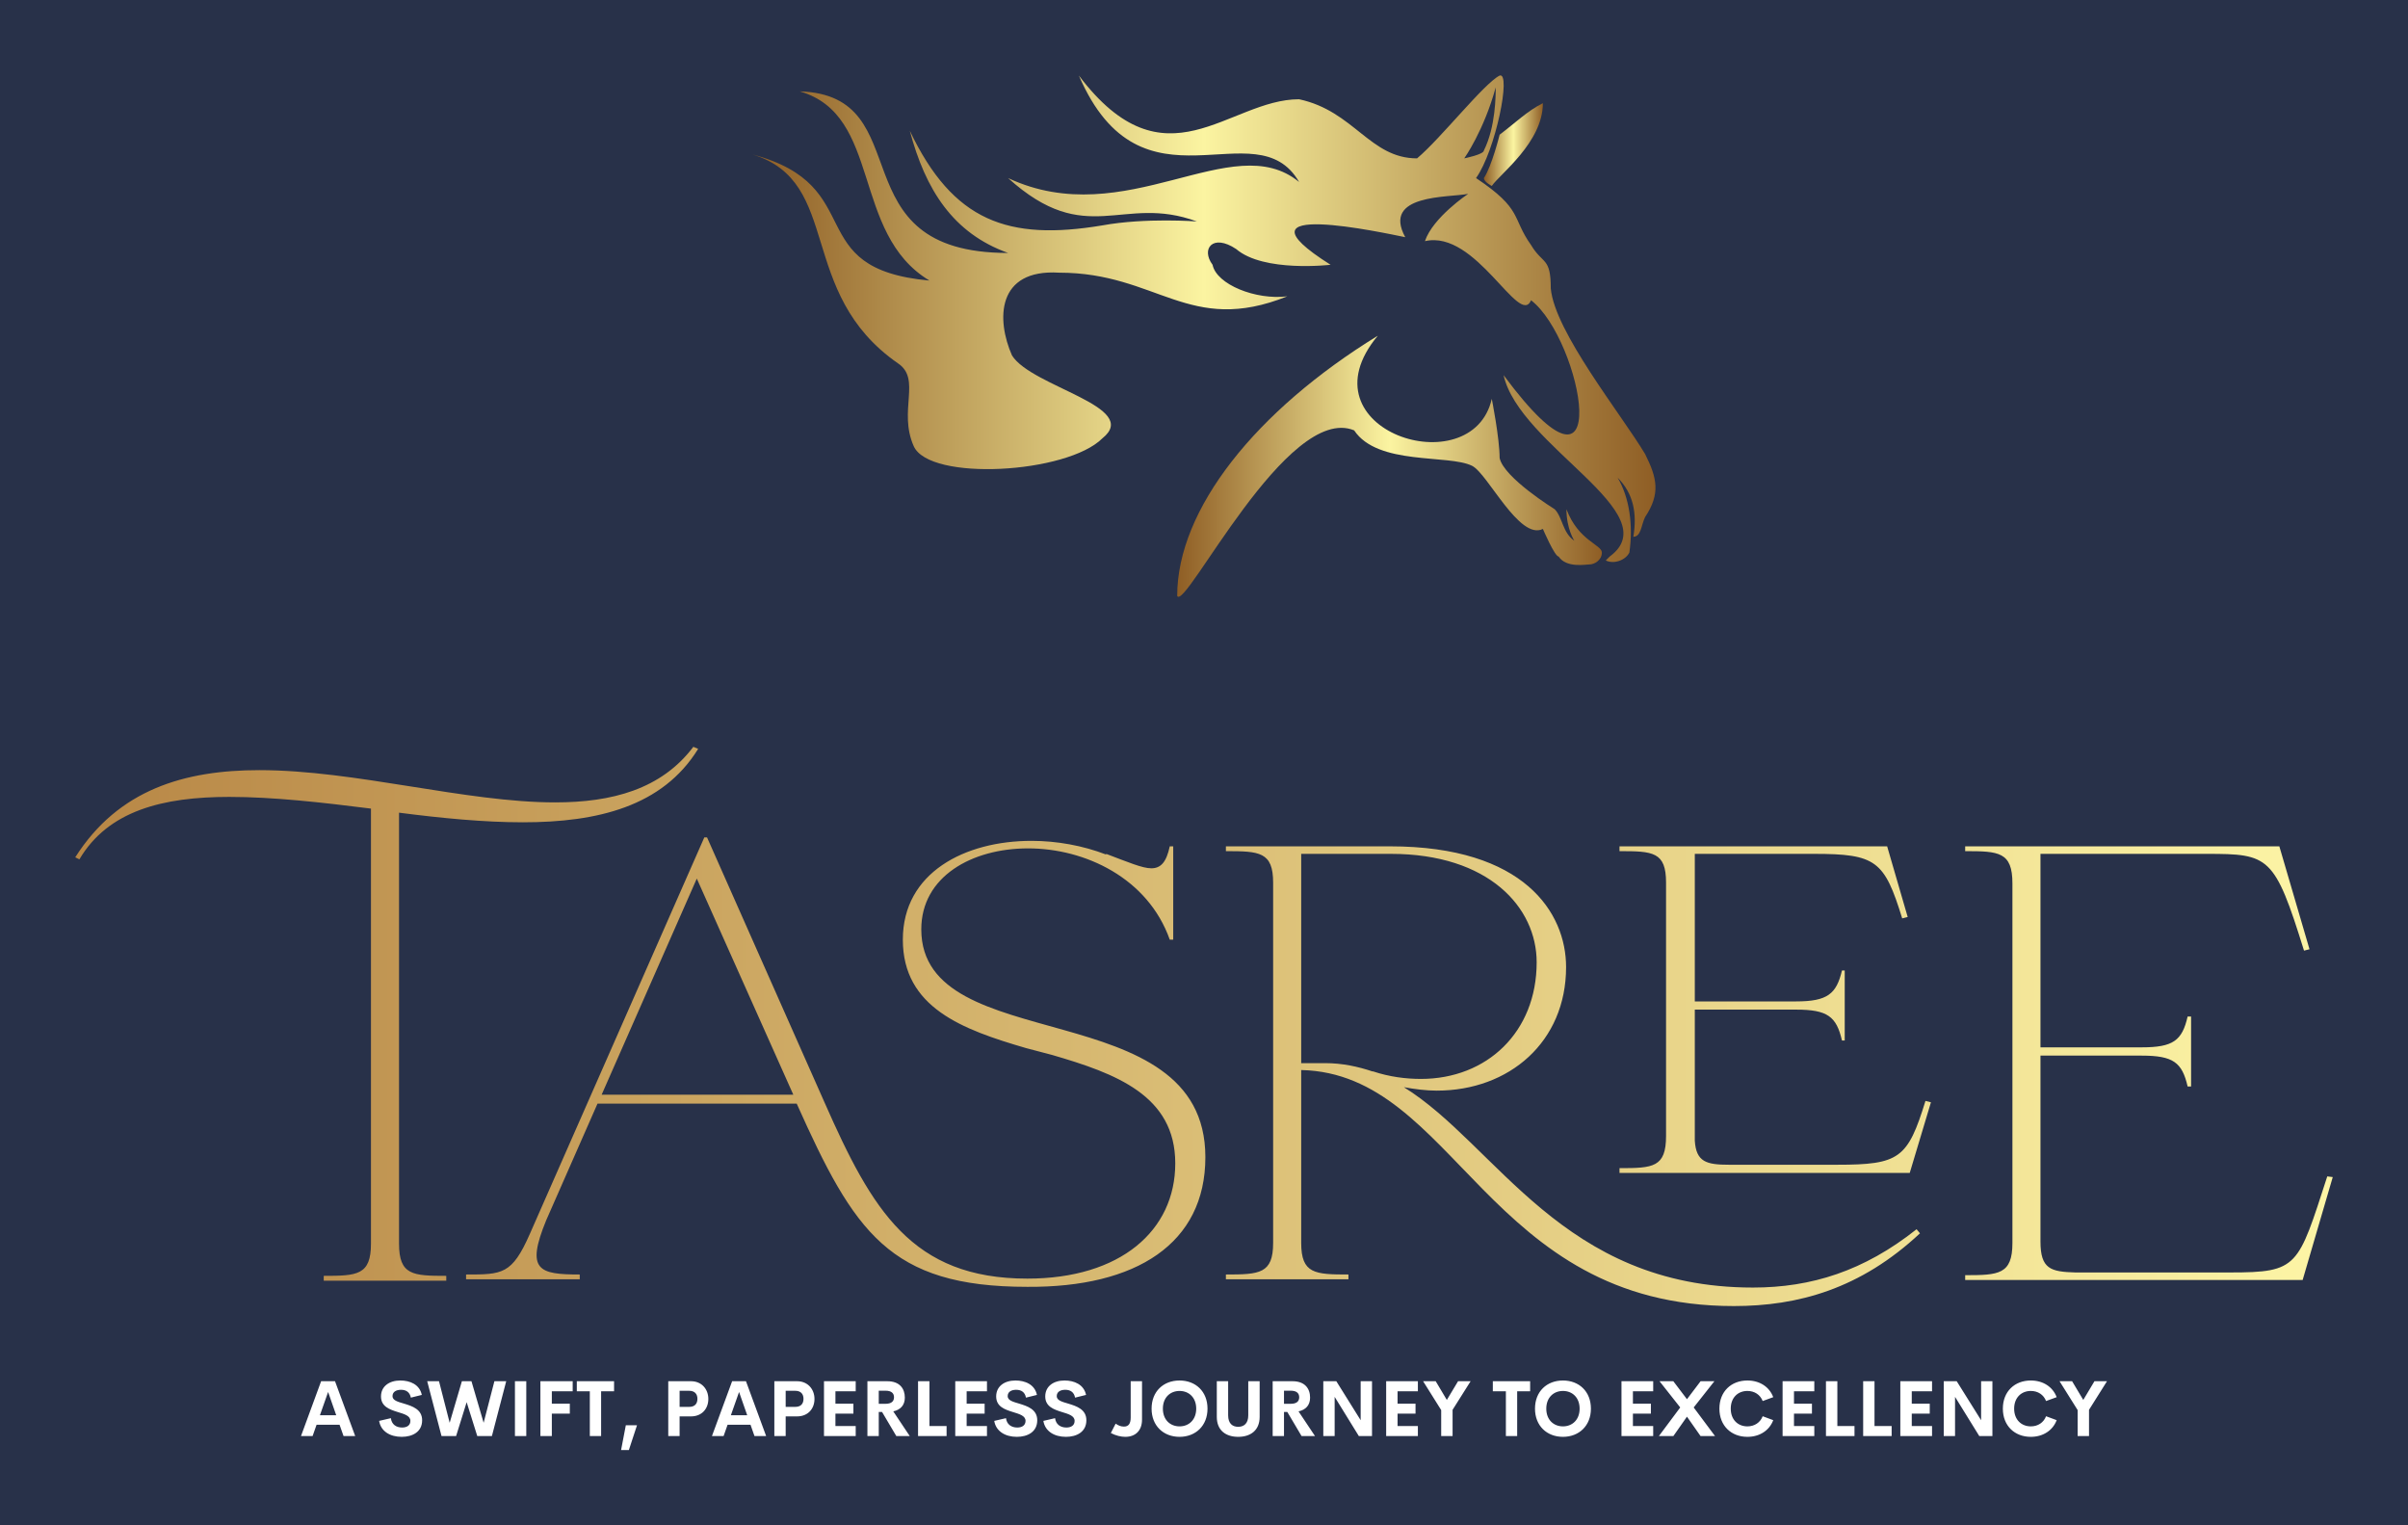<?xml version="1.0" encoding="UTF-8"?>
<svg xmlns="http://www.w3.org/2000/svg" xmlns:xlink="http://www.w3.org/1999/xlink" width="180px" height="114px" viewBox="0 0 180 114" version="1.1">
<defs>
<linearGradient id="linear0" gradientUnits="userSpaceOnUse" x1="0" y1="0" x2="1" y2="0" gradientTransform="matrix(4.41,0,0,6.188,110.922,7.711)">
<stop offset="0" style="stop-color:rgb(56.078%,36.863%,14.51%);stop-opacity:1;"/>
<stop offset="0.5" style="stop-color:rgb(98.431%,95.686%,63.137%);stop-opacity:1;"/>
<stop offset="1" style="stop-color:rgb(56.078%,36.863%,14.51%);stop-opacity:1;"/>
</linearGradient>
<linearGradient id="linear1" gradientUnits="userSpaceOnUse" x1="0" y1="0" x2="1" y2="0" gradientTransform="matrix(67.492,0,0,36.238,56.25,5.648)">
<stop offset="0" style="stop-color:rgb(56.078%,36.863%,14.51%);stop-opacity:1;"/>
<stop offset="0.5" style="stop-color:rgb(98.431%,95.686%,63.137%);stop-opacity:1;"/>
<stop offset="1" style="stop-color:rgb(56.078%,36.863%,14.51%);stop-opacity:1;"/>
</linearGradient>
<linearGradient id="linear2" gradientUnits="userSpaceOnUse" x1="0" y1="0" x2="1" y2="0" gradientTransform="matrix(31.746,0,0,19.445,87.996,25.094)">
<stop offset="0" style="stop-color:rgb(56.078%,36.863%,14.51%);stop-opacity:1;"/>
<stop offset="0.5" style="stop-color:rgb(98.431%,95.686%,63.137%);stop-opacity:1;"/>
<stop offset="1" style="stop-color:rgb(56.078%,36.863%,14.51%);stop-opacity:1;"/>
</linearGradient>
<linearGradient id="linear3" gradientUnits="userSpaceOnUse" x1="0" y1="0" x2="1" y2="0" gradientTransform="matrix(168.75,0,0,41.797,5.625,55.816)">
<stop offset="0" style="stop-color:rgb(72.157%,52.941%,27.451%);stop-opacity:1;"/>
<stop offset="1" style="stop-color:rgb(99.216%,96.078%,65.098%);stop-opacity:1;"/>
</linearGradient>
</defs>
<g id="surface1">
<rect x="0" y="0" width="180" height="114" style="fill:rgb(15.686%,19.216%,28.627%);fill-opacity:1;stroke:none;"/>
<path style=" stroke:none;fill-rule:nonzero;fill:url(#linear0);" d="M 115.332 7.711 C 114.156 8.301 113.273 9.184 112.098 10.066 C 112.098 10.066 111.512 12.426 110.922 13.309 C 110.922 13.602 111.512 13.898 111.512 13.898 C 112.098 13.016 115.332 10.656 115.332 7.711 Z M 115.332 7.711 "/>
<path style=" stroke:none;fill-rule:nonzero;fill:url(#linear1);" d="M 105.926 11.836 C 102.398 11.836 101.223 8.301 97.109 7.418 C 91.816 7.418 87.113 14.191 80.648 5.648 C 85.352 16.551 93.875 8.004 97.109 13.602 C 92.109 9.48 84.176 17.434 75.355 13.309 C 81.234 18.613 83.879 14.488 89.465 16.551 C 89.465 16.551 85.645 16.254 82.41 16.844 C 75.355 18.023 71.242 16.551 68.008 9.773 C 69.184 14.191 71.242 17.434 75.355 18.906 C 62.422 18.906 68.891 7.121 59.777 6.828 C 65.949 8.594 63.598 17.434 69.477 20.969 C 59.777 20.086 65.066 13.898 56.25 11.543 C 63.012 13.602 59.484 21.852 67.125 27.156 C 68.891 28.336 67.125 30.691 68.301 33.344 C 69.477 35.996 79.766 35.406 82.41 32.754 C 85.352 30.398 77.121 28.922 75.648 26.566 C 74.473 23.914 74.473 20.086 79.176 20.379 C 86.527 20.379 88.879 25.094 96.227 22.148 C 93.875 22.441 90.934 21.262 90.641 19.789 C 89.758 18.613 90.641 17.434 92.406 18.613 C 94.461 20.379 99.461 19.789 99.461 19.789 C 91.523 14.781 103.574 17.434 105.043 17.727 C 103.281 14.488 108.277 14.781 109.746 14.488 C 109.746 14.488 107.102 16.254 106.516 18.023 C 110.336 17.141 113.57 24.504 114.449 22.441 C 118.27 25.387 120.918 39.531 112.395 28.039 C 113.57 33.344 124.738 38.352 120.328 41.594 C 120.328 41.594 120.328 41.594 120.035 41.887 C 120.621 42.18 121.504 41.887 121.797 41.297 C 122.094 39.234 121.797 37.172 120.918 35.699 C 122.094 36.879 122.387 38.352 122.094 40.117 C 122.68 40.117 122.68 39.234 122.973 38.645 C 124.148 36.879 123.855 35.699 122.973 33.934 C 121.211 30.984 116.215 24.801 115.922 21.559 C 115.922 19.199 115.332 19.789 114.449 18.316 C 112.98 16.254 113.863 15.664 110.336 13.309 C 111.805 11.246 112.98 5.355 112.098 5.648 C 110.922 6.238 107.691 10.363 105.926 11.836 Z M 114.156 20.379 C 114.449 20.676 114.449 21.262 114.156 21.559 C 114.156 21.559 114.449 21.559 114.449 21.262 C 114.449 22.441 113.57 22.148 113.273 21.852 C 113.273 22.148 115.039 22.441 114.746 21.559 C 114.746 21.559 115.039 21.559 115.332 21.559 C 115.039 21.559 114.746 21.262 114.746 20.969 C 114.746 20.969 114.449 20.969 114.449 20.969 C 114.746 20.969 115.039 20.676 115.039 20.676 C 114.449 20.676 114.449 20.676 114.156 20.379 Z M 112.688 21.262 C 112.688 20.676 112.688 20.379 112.98 20.379 C 112.98 20.379 112.688 20.379 112.395 20.379 C 112.98 19.789 114.156 19.789 114.449 20.086 C 114.156 20.086 114.156 20.086 114.156 20.086 C 114.746 20.379 115.039 20.086 115.332 20.086 C 115.332 20.086 114.746 20.086 114.746 20.086 C 114.746 20.086 114.746 20.086 114.449 19.789 C 113.863 19.789 113.273 19.789 112.98 19.789 C 112.98 19.789 112.688 19.789 112.688 19.789 C 112.688 19.789 112.688 19.789 112.98 19.789 C 112.688 19.789 112.395 19.789 112.395 19.789 C 112.395 19.789 112.688 20.086 112.688 20.086 C 112.395 20.086 112.098 20.086 112.098 19.789 C 112.098 20.086 112.098 20.086 112.098 20.086 C 111.805 20.086 111.805 20.086 111.512 19.496 C 111.512 20.086 112.098 20.676 112.395 20.379 C 112.395 20.676 112.395 20.969 112.688 21.262 Z M 111.805 6.531 C 111.805 7.121 111.805 9.48 110.922 11.246 C 110.922 11.543 109.453 11.836 109.453 11.836 C 109.453 11.836 110.922 9.773 111.805 6.531 Z M 122.68 34.816 C 122.387 35.406 122.387 36.582 122.387 37.172 C 122.68 38.059 122.68 37.469 122.68 37.469 C 122.973 37.469 122.973 37.469 122.973 37.469 C 123.27 36.879 123.27 36.289 122.973 35.699 C 122.973 35.406 122.973 35.406 122.68 35.406 C 122.387 35.406 122.68 35.109 122.68 34.816 Z M 122.68 34.816 "/>
<path style=" stroke:none;fill-rule:nonzero;fill:url(#linear2);" d="M 101.223 32.164 C 96.227 30.102 88.582 45.719 87.996 44.539 C 87.996 38.059 93.875 30.691 102.988 25.094 C 97.109 32.164 110.043 36.289 111.512 29.809 C 111.512 29.809 112.098 32.754 112.098 34.227 C 112.395 35.699 116.215 38.059 116.215 38.059 C 116.801 38.645 116.801 39.824 117.684 40.414 C 117.684 40.414 117.094 39.531 117.094 38.059 C 117.977 40.414 119.742 40.707 119.742 41.297 C 119.742 41.887 119.152 42.18 118.859 42.18 C 118.566 42.18 117.094 42.477 116.508 41.594 C 116.215 41.594 115.332 39.531 115.332 39.531 C 113.57 40.414 111.219 35.406 110.043 34.816 C 108.277 33.934 102.988 34.816 101.223 32.164 Z M 101.223 32.164 "/>
<path style=" stroke:none;fill-rule:nonzero;fill:url(#linear3);" d="M 29.828 92.945 C 29.828 95.305 30.852 95.355 33.359 95.355 L 33.359 95.715 L 24.199 95.715 L 24.199 95.355 C 26.707 95.355 27.73 95.305 27.73 92.945 L 27.73 60.434 C 24.047 59.969 20.414 59.559 17.137 59.559 C 12.176 59.559 8.082 60.586 5.934 64.227 L 5.625 64.074 C 8.848 58.996 13.812 57.559 19.391 57.559 C 26.551 57.559 34.789 59.969 41.492 59.969 C 45.738 59.969 49.426 58.996 51.828 55.816 L 52.188 55.969 C 49.527 60.277 44.664 61.457 39.09 61.457 C 36.172 61.457 33 61.148 29.828 60.738 Z M 90.102 86.484 C 90.102 92.945 84.934 96.23 76.797 96.176 C 66.465 96.176 63.852 92.074 59.555 82.484 L 44.664 82.484 L 40.828 91.203 C 39.293 94.945 40.266 95.254 43.336 95.254 L 43.336 95.613 L 34.84 95.613 L 34.84 95.254 C 37.555 95.254 38.27 95.254 39.602 92.23 L 52.648 62.586 L 52.852 62.586 L 61.652 82.434 C 65.184 90.434 68.152 95.562 76.797 95.562 C 83.758 95.562 87.852 91.973 87.852 86.945 C 87.852 81.867 83.398 80.227 78.641 78.844 L 76.695 78.332 C 71.938 76.945 67.488 75.305 67.488 70.227 C 67.488 65.203 72.145 62.844 77.105 62.844 C 79 62.844 80.945 63.199 82.684 63.867 L 82.684 63.816 C 84.32 64.434 85.395 64.895 86.059 64.895 C 86.777 64.895 87.188 64.434 87.441 63.254 L 87.699 63.254 L 87.699 70.227 L 87.441 70.227 C 85.805 65.613 81.098 63.406 76.852 63.406 C 72.652 63.406 68.867 65.508 68.867 69.457 C 68.867 79.152 90.102 74.125 90.102 86.484 Z M 52.086 65.664 L 44.973 81.816 L 59.301 81.816 Z M 143.93 82.281 L 144.34 82.383 L 142.754 87.664 L 121.059 87.664 L 121.059 87.305 C 123.566 87.305 124.539 87.254 124.539 84.895 L 124.539 65.969 C 124.539 63.664 123.566 63.613 121.059 63.613 L 121.059 63.254 L 141.066 63.254 L 142.602 68.535 L 142.191 68.637 C 140.859 64.328 140.246 63.816 135.59 63.816 L 126.688 63.816 L 126.688 74.844 L 134.262 74.844 C 136.613 74.844 137.277 74.277 137.688 72.535 L 137.895 72.535 L 137.895 77.766 L 137.688 77.766 C 137.277 75.973 136.613 75.457 134.262 75.457 L 126.688 75.457 L 126.688 85.254 C 126.789 86.844 127.559 87.051 129.246 87.051 L 137.328 87.051 C 141.984 87.051 142.602 86.586 143.93 82.281 Z M 143.52 92.176 C 139.07 96.332 134.414 97.613 129.605 97.613 C 111.133 97.613 108.828 80.227 97.266 79.973 L 97.266 92.895 C 97.266 95.203 98.289 95.254 100.797 95.254 L 100.797 95.613 L 91.637 95.613 L 91.637 95.254 C 94.145 95.254 95.168 95.203 95.168 92.895 L 95.168 65.969 C 95.168 63.664 94.145 63.613 91.637 63.613 L 91.637 63.254 L 103.918 63.254 C 113.945 63.254 117.066 68.227 117.066 72.277 C 117.066 77.867 112.82 81.512 107.398 81.512 C 106.629 81.512 105.758 81.406 104.941 81.254 C 111.898 85.562 116.762 96.23 131.035 96.23 C 135.387 96.23 139.324 95 143.266 91.871 Z M 102.637 80.074 C 103.867 80.484 105.094 80.637 106.219 80.637 C 111.133 80.637 114.867 77.152 114.867 71.918 C 114.867 67.816 111.285 63.816 103.969 63.816 L 97.266 63.816 L 97.266 79.457 L 99.055 79.457 C 100.336 79.457 101.512 79.715 102.586 80.074 Z M 173.965 87.922 L 174.375 87.973 L 172.125 95.664 L 146.898 95.664 L 146.898 95.305 C 149.406 95.305 150.43 95.254 150.43 92.895 L 150.43 66.023 C 150.43 63.664 149.406 63.613 146.898 63.613 L 146.898 63.254 L 170.383 63.254 L 172.637 70.945 L 172.227 71.047 C 170.027 63.969 169.617 63.816 164.961 63.816 L 152.527 63.816 L 152.527 78.277 L 160.098 78.277 C 162.453 78.277 163.117 77.766 163.527 75.973 L 163.785 75.973 L 163.785 81.203 L 163.527 81.203 C 163.117 79.406 162.453 78.895 160.098 78.895 L 152.527 78.895 L 152.527 92.793 C 152.527 94.844 153.293 95.051 155.137 95.102 L 166.699 95.102 C 171.816 95.102 171.766 94.691 173.965 87.922 Z M 173.965 87.922 "/>
<path style=" stroke:none;fill-rule:nonzero;fill:rgb(100%,100%,100%);fill-opacity:1;" d="M 25.68 107.328 L 25.383 106.484 L 23.664 106.484 L 23.367 107.328 L 22.5 107.328 L 24.004 103.23 L 25.043 103.23 L 26.551 107.328 Z M 23.914 105.773 L 25.133 105.773 L 24.527 104.035 Z M 30.027 107.387 C 29.148 107.387 28.465 106.965 28.34 106.195 L 29.219 105.992 C 29.273 106.453 29.609 106.691 30.059 106.691 C 30.406 106.691 30.68 106.539 30.676 106.191 C 30.676 105.809 30.223 105.684 29.723 105.531 C 29.125 105.344 28.48 105.125 28.48 104.367 C 28.48 103.605 29.105 103.176 29.926 103.176 C 30.645 103.176 31.367 103.469 31.531 104.254 L 30.711 104.457 C 30.633 104.047 30.359 103.871 29.977 103.871 C 29.633 103.871 29.34 104.012 29.34 104.348 C 29.34 104.664 29.742 104.77 30.207 104.906 C 30.824 105.094 31.555 105.332 31.555 106.148 C 31.555 107.02 30.828 107.387 30.027 107.387 Z M 33.004 107.328 L 31.934 103.23 L 32.816 103.23 L 33.613 106.336 L 34.527 103.23 L 35.242 103.23 L 36.152 106.336 L 36.957 103.23 L 37.84 103.23 L 36.77 107.328 L 35.676 107.328 L 34.883 104.797 L 34.094 107.328 Z M 38.492 107.328 L 38.492 103.23 L 39.34 103.23 L 39.34 107.328 Z M 42.809 103.98 L 41.25 103.98 L 41.25 104.91 L 42.594 104.91 L 42.594 105.652 L 41.25 105.652 L 41.25 107.328 L 40.395 107.328 L 40.395 103.23 L 42.809 103.23 Z M 45.902 103.23 L 45.902 103.98 L 44.934 103.98 L 44.934 107.328 L 44.09 107.328 L 44.09 103.98 L 43.117 103.98 L 43.117 103.23 Z M 47.008 108.375 L 46.426 108.375 L 46.781 106.52 L 47.617 106.52 Z M 51.652 103.23 C 52.453 103.23 52.949 103.828 52.949 104.555 C 52.949 105.301 52.453 105.859 51.652 105.859 L 50.801 105.859 L 50.801 107.328 L 49.953 107.328 L 49.953 103.23 Z M 51.512 105.148 C 51.934 105.148 52.133 104.914 52.133 104.543 C 52.133 104.191 51.934 103.945 51.512 103.945 L 50.801 103.945 L 50.801 105.148 Z M 56.398 107.328 L 56.102 106.484 L 54.387 106.484 L 54.09 107.328 L 53.219 107.328 L 54.727 103.23 L 55.762 103.23 L 57.27 107.328 Z M 54.633 105.773 L 55.855 105.773 L 55.246 104.035 Z M 59.582 103.23 C 60.383 103.23 60.883 103.828 60.883 104.555 C 60.883 105.301 60.383 105.859 59.582 105.859 L 58.73 105.859 L 58.73 107.328 L 57.883 107.328 L 57.883 103.23 Z M 59.441 105.148 C 59.867 105.148 60.062 104.914 60.062 104.543 C 60.062 104.191 59.867 103.945 59.441 103.945 L 58.73 103.945 L 58.73 105.148 Z M 63.965 103.98 L 62.449 103.98 L 62.449 104.91 L 63.793 104.91 L 63.793 105.652 L 62.449 105.652 L 62.449 106.578 L 63.965 106.578 L 63.965 107.328 L 61.594 107.328 L 61.594 103.23 L 63.965 103.23 Z M 67 107.328 L 65.934 105.527 L 65.688 105.527 L 65.688 107.328 L 64.84 107.328 L 64.84 103.23 L 66.324 103.23 C 67.25 103.23 67.637 103.777 67.637 104.457 C 67.637 105.008 67.328 105.363 66.773 105.484 L 68.004 107.328 Z M 65.688 103.938 L 65.688 104.918 L 66.191 104.918 C 66.645 104.918 66.828 104.723 66.828 104.43 C 66.828 104.137 66.645 103.938 66.191 103.938 Z M 69.477 106.578 L 70.758 106.578 L 70.758 107.328 L 68.625 107.328 L 68.625 103.23 L 69.477 103.23 Z M 73.777 103.98 L 72.258 103.98 L 72.258 104.91 L 73.602 104.91 L 73.602 105.652 L 72.258 105.652 L 72.258 106.578 L 73.777 106.578 L 73.777 107.328 L 71.406 107.328 L 71.406 103.23 L 73.777 103.23 Z M 76.008 107.387 C 75.133 107.387 74.445 106.965 74.32 106.195 L 75.199 105.992 C 75.254 106.453 75.594 106.691 76.043 106.691 C 76.387 106.691 76.66 106.539 76.66 106.191 C 76.656 105.809 76.203 105.684 75.707 105.531 C 75.105 105.344 74.465 105.125 74.465 104.367 C 74.465 103.605 75.086 103.176 75.906 103.176 C 76.625 103.176 77.348 103.469 77.512 104.254 L 76.691 104.457 C 76.617 104.047 76.344 103.871 75.957 103.871 C 75.613 103.871 75.324 104.012 75.324 104.348 C 75.324 104.664 75.727 104.77 76.188 104.906 C 76.805 105.094 77.535 105.332 77.535 106.148 C 77.535 107.02 76.809 107.387 76.008 107.387 Z M 79.68 107.387 C 78.801 107.387 78.117 106.965 77.992 106.195 L 78.867 105.992 C 78.926 106.453 79.262 106.691 79.711 106.691 C 80.059 106.691 80.332 106.539 80.328 106.191 C 80.324 105.809 79.875 105.684 79.375 105.531 C 78.777 105.344 78.133 105.125 78.133 104.367 C 78.133 103.605 78.754 103.176 79.574 103.176 C 80.293 103.176 81.02 103.469 81.184 104.254 L 80.363 104.457 C 80.285 104.047 80.012 103.871 79.629 103.871 C 79.285 103.871 78.992 104.012 78.992 104.348 C 78.992 104.664 79.395 104.77 79.859 104.906 C 80.477 105.094 81.207 105.332 81.207 106.148 C 81.207 107.02 80.48 107.387 79.68 107.387 Z M 84.117 107.387 C 83.801 107.387 83.414 107.301 83.035 107.102 L 83.395 106.402 C 83.598 106.543 83.793 106.621 84.016 106.621 C 84.348 106.621 84.52 106.418 84.52 105.941 L 84.52 103.23 L 85.367 103.23 L 85.367 106.098 C 85.367 106.938 84.859 107.387 84.117 107.387 Z M 88.172 107.387 C 86.969 107.387 86.082 106.562 86.082 105.281 C 86.082 103.992 86.969 103.176 88.172 103.176 C 89.371 103.176 90.262 103.992 90.262 105.281 C 90.262 106.562 89.371 107.387 88.172 107.387 Z M 88.172 106.605 C 88.875 106.605 89.418 106.109 89.418 105.281 C 89.418 104.453 88.875 103.957 88.172 103.957 C 87.469 103.957 86.926 104.453 86.926 105.281 C 86.926 106.109 87.469 106.605 88.172 106.605 Z M 92.555 107.387 C 91.656 107.387 90.957 106.926 90.957 105.895 L 90.957 103.23 L 91.805 103.23 L 91.805 105.777 C 91.805 106.402 92.137 106.637 92.555 106.637 C 92.977 106.637 93.309 106.398 93.309 105.777 L 93.309 103.23 L 94.16 103.23 L 94.16 105.895 C 94.16 106.926 93.453 107.387 92.555 107.387 Z M 97.293 107.328 L 96.227 105.527 L 95.98 105.527 L 95.98 107.328 L 95.133 107.328 L 95.133 103.23 L 96.617 103.23 C 97.539 103.23 97.93 103.777 97.93 104.457 C 97.93 105.008 97.621 105.363 97.066 105.484 L 98.297 107.328 Z M 95.98 103.938 L 95.98 104.918 L 96.48 104.918 C 96.934 104.918 97.117 104.723 97.117 104.43 C 97.117 104.137 96.934 103.938 96.48 103.938 Z M 101.711 103.23 L 102.559 103.23 L 102.559 107.328 L 101.574 107.328 L 99.766 104.398 L 99.766 107.328 L 98.918 107.328 L 98.918 103.23 L 99.891 103.23 L 101.711 106.145 Z M 105.988 103.98 L 104.469 103.98 L 104.469 104.91 L 105.812 104.91 L 105.812 105.652 L 104.469 105.652 L 104.469 106.578 L 105.988 106.578 L 105.988 107.328 L 103.617 107.328 L 103.617 103.23 L 105.988 103.23 Z M 109.93 103.23 L 108.582 105.367 L 108.582 107.328 L 107.73 107.328 L 107.73 105.387 L 106.379 103.23 L 107.32 103.23 L 108.152 104.629 L 108.992 103.23 Z M 114.379 103.23 L 114.379 103.98 L 113.41 103.98 L 113.41 107.328 L 112.566 107.328 L 112.566 103.98 L 111.59 103.98 L 111.59 103.23 Z M 116.832 107.387 C 115.629 107.387 114.742 106.562 114.742 105.281 C 114.742 103.992 115.629 103.176 116.832 103.176 C 118.031 103.176 118.922 103.992 118.922 105.281 C 118.922 106.562 118.031 107.387 116.832 107.387 Z M 116.832 106.605 C 117.535 106.605 118.078 106.109 118.078 105.281 C 118.078 104.453 117.535 103.957 116.832 103.957 C 116.129 103.957 115.586 104.453 115.586 105.281 C 115.586 106.109 116.129 106.605 116.832 106.605 Z M 123.578 103.98 L 122.062 103.98 L 122.062 104.91 L 123.406 104.91 L 123.406 105.652 L 122.062 105.652 L 122.062 106.578 L 123.578 106.578 L 123.578 107.328 L 121.207 107.328 L 121.207 103.23 L 123.578 103.23 Z M 124.004 107.328 L 125.598 105.191 L 124.051 103.23 L 125.082 103.23 L 126.102 104.574 L 127.121 103.23 L 128.152 103.23 L 126.605 105.191 L 128.199 107.328 L 127.117 107.328 L 126.102 105.879 L 125.086 107.328 Z M 130.621 107.387 C 129.418 107.387 128.527 106.566 128.527 105.281 C 128.527 103.992 129.418 103.176 130.621 103.176 C 131.531 103.176 132.262 103.645 132.551 104.422 L 131.762 104.711 C 131.578 104.234 131.145 103.957 130.621 103.957 C 129.914 103.957 129.375 104.453 129.375 105.281 C 129.375 106.109 129.914 106.605 130.621 106.605 C 131.145 106.605 131.578 106.324 131.762 105.848 L 132.551 106.141 C 132.262 106.914 131.531 107.387 130.621 107.387 Z M 135.621 103.98 L 134.102 103.98 L 134.102 104.91 L 135.445 104.91 L 135.445 105.652 L 134.102 105.652 L 134.102 106.578 L 135.621 106.578 L 135.621 107.328 L 133.25 107.328 L 133.25 103.23 L 135.621 103.23 Z M 137.344 106.578 L 138.625 106.578 L 138.625 107.328 L 136.492 107.328 L 136.492 103.23 L 137.344 103.23 Z M 140.121 106.578 L 141.402 106.578 L 141.402 107.328 L 139.273 107.328 L 139.273 103.23 L 140.121 103.23 Z M 144.422 103.98 L 142.906 103.98 L 142.906 104.91 L 144.25 104.91 L 144.25 105.652 L 142.906 105.652 L 142.906 106.578 L 144.422 106.578 L 144.422 107.328 L 142.051 107.328 L 142.051 103.23 L 144.422 103.23 Z M 148.09 103.23 L 148.934 103.23 L 148.934 107.328 L 147.953 107.328 L 146.141 104.398 L 146.141 107.328 L 145.297 107.328 L 145.297 103.23 L 146.266 103.23 L 148.09 106.145 Z M 151.805 107.387 C 150.602 107.387 149.715 106.566 149.715 105.281 C 149.715 103.992 150.602 103.176 151.805 103.176 C 152.715 103.176 153.445 103.645 153.738 104.422 L 152.945 104.711 C 152.762 104.234 152.332 103.957 151.805 103.957 C 151.102 103.957 150.559 104.453 150.559 105.281 C 150.559 106.109 151.102 106.605 151.805 106.605 C 152.332 106.605 152.762 106.324 152.945 105.848 L 153.738 106.141 C 153.445 106.914 152.715 107.387 151.805 107.387 Z M 157.5 103.23 L 156.156 105.367 L 156.156 107.328 L 155.305 107.328 L 155.305 105.387 L 153.953 103.23 L 154.891 103.23 L 155.727 104.629 L 156.562 103.23 Z M 157.5 103.23 "/>
</g>
</svg>
